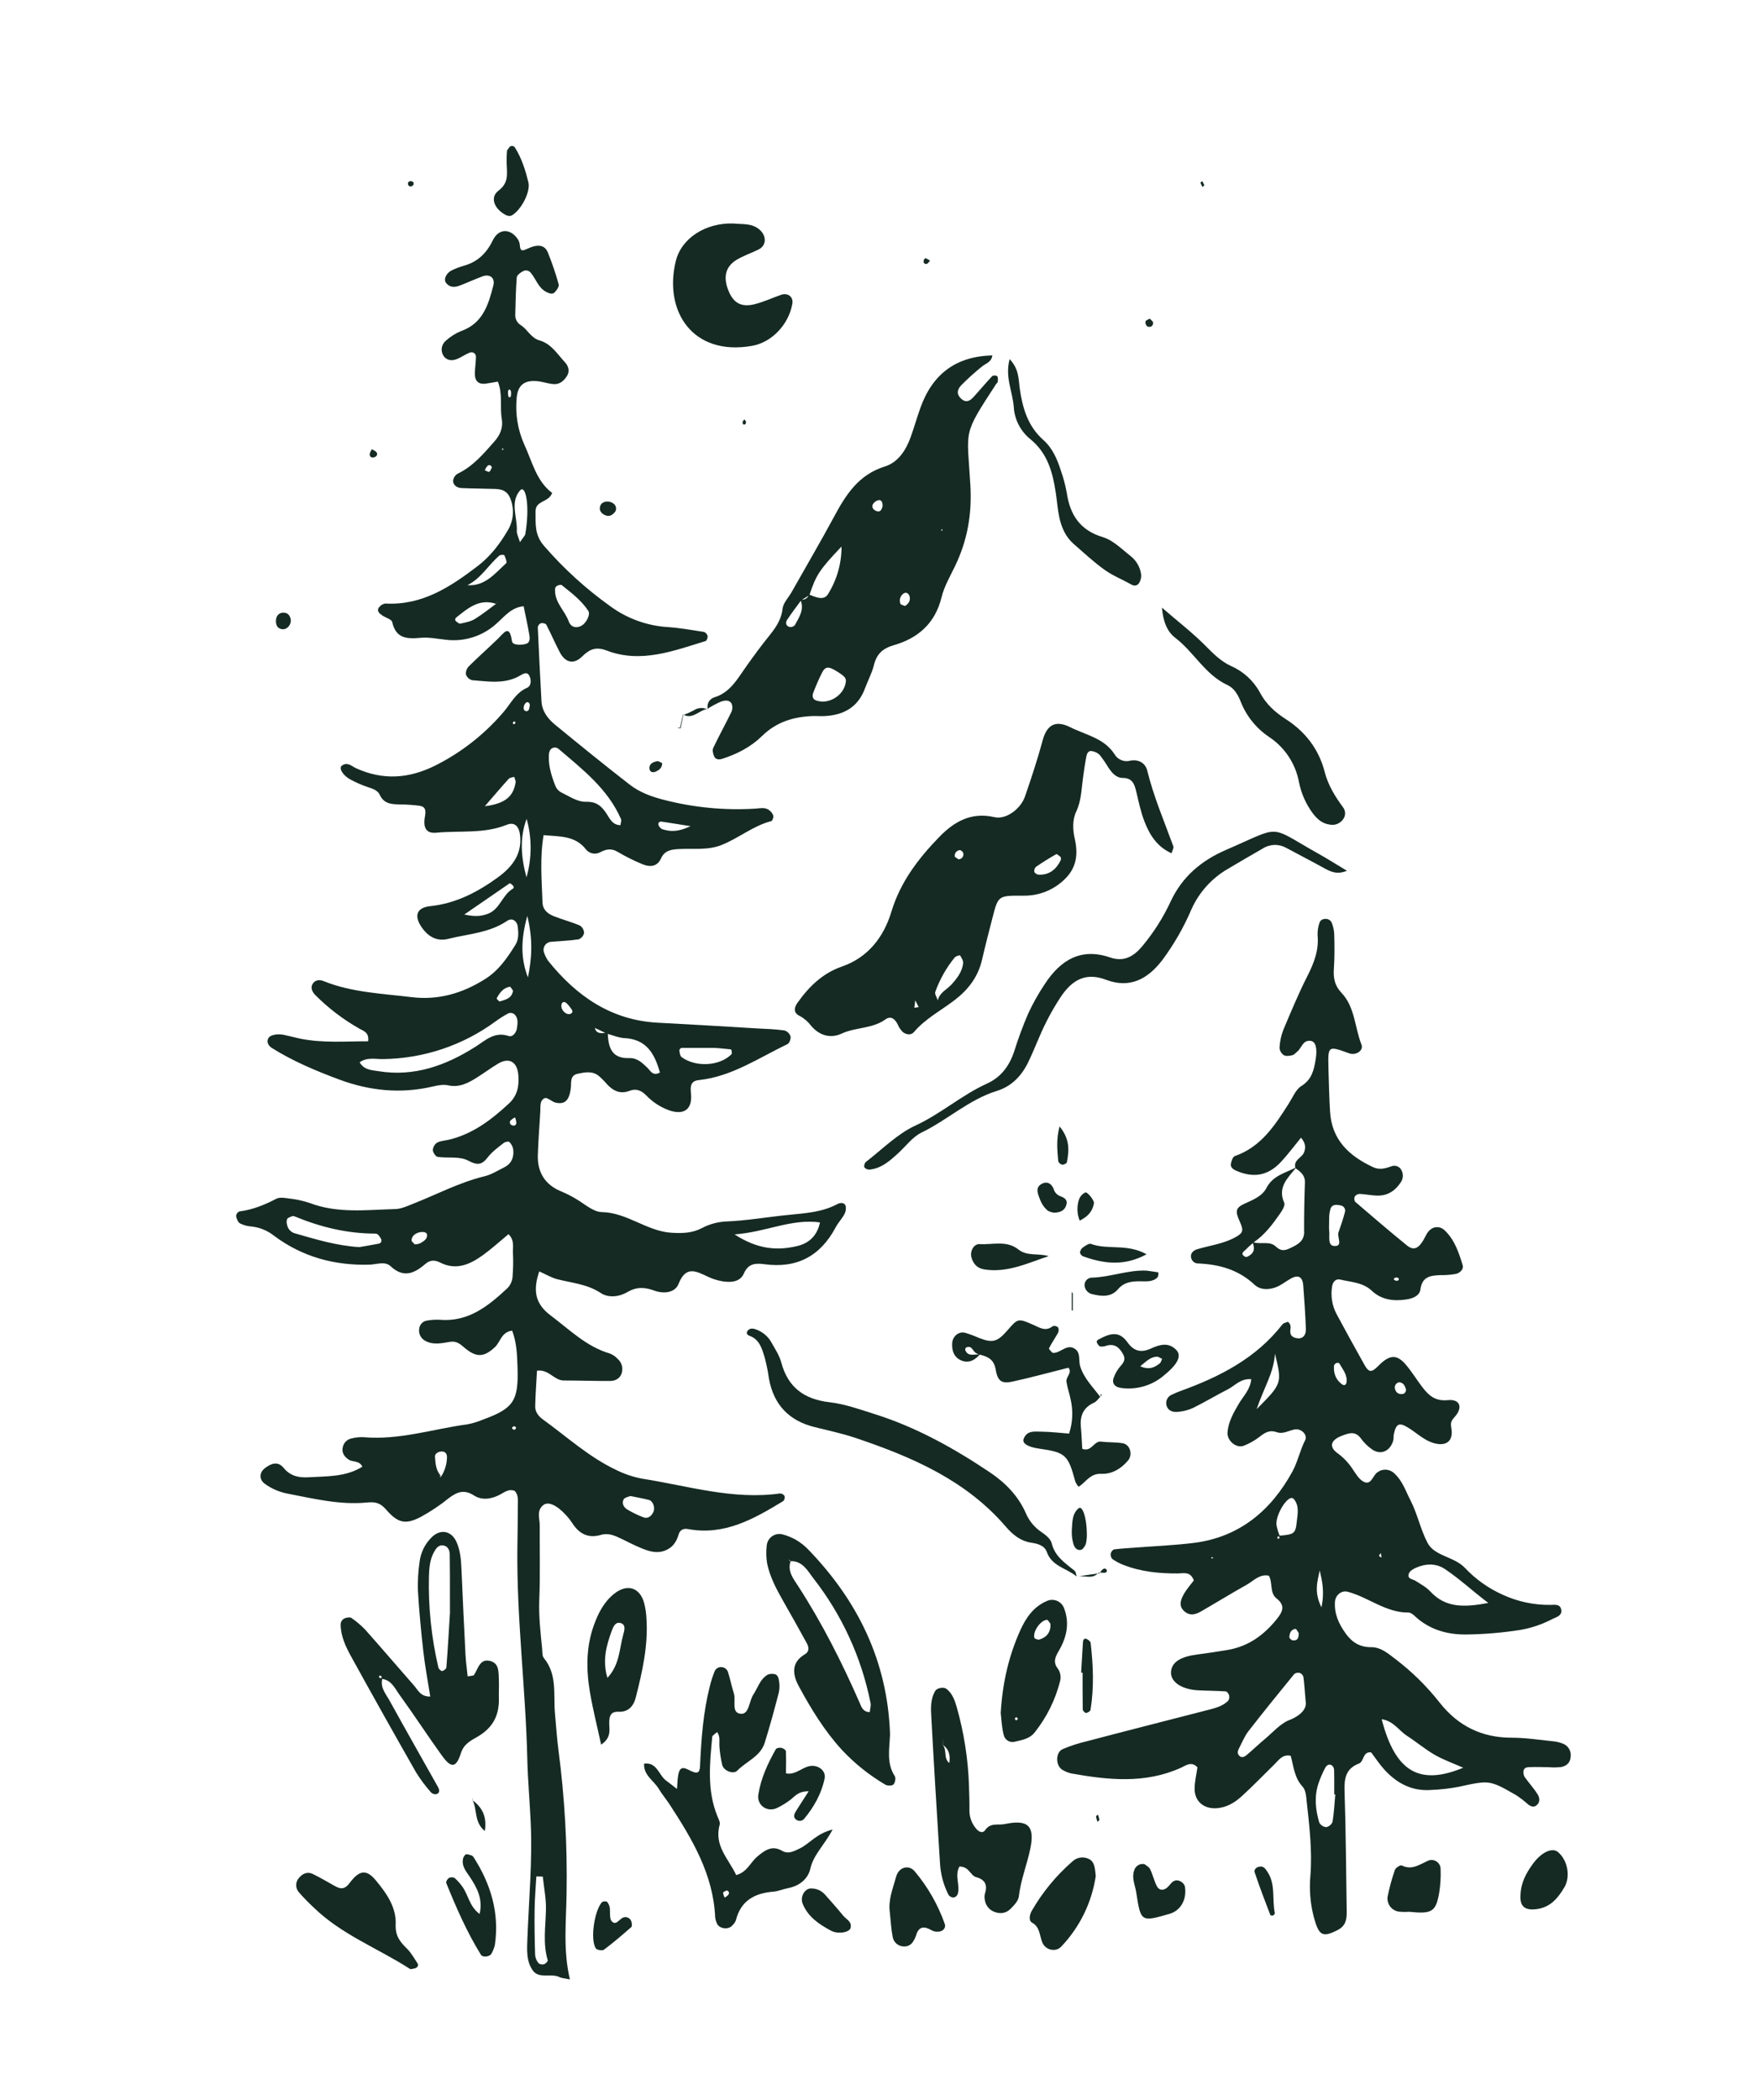 <svg xmlns="http://www.w3.org/2000/svg" width="862" height="1029" viewBox="0 0 862 1029" fill="none"><path d="M294.56 752C298.2 750.91 301.48 752.45 304.69 754C307.9 755.55 311.01 757.19 314.28 758.52C318.04 760.06 321.89 761.3 326.03 759.64C329.64 758.2 331.5 755.46 332.54 751.84C333.16 749.69 334.79 748.72 337.16 749.16C355.03 752.47 369.5 744.16 383.84 735.44C384.141 735.119 384.359 734.728 384.474 734.303C384.589 733.877 384.598 733.43 384.5 733C384.271 732.618 383.95 732.299 383.565 732.073C383.181 731.848 382.746 731.723 382.3 731.71C359.2 734.96 337.17 728 314.81 724.49C310.332 723.661 305.993 722.207 301.92 720.17C288.61 713.89 277.79 703.93 265.99 695.4C263.92 693.9 262.22 691.75 262.27 689.09C262.39 683.2 262.85 677.31 263.16 671.57C268.99 670.75 271.47 676.37 276.28 676.36C283.84 676.36 291.4 676.64 298.96 676.6C301.61 676.6 303.96 675.33 304.72 672.6C305.065 671.374 305.053 670.076 304.684 668.857C304.316 667.638 303.606 666.549 302.64 665.72C301.6 664.61 300.331 663.74 298.92 663.17C287.34 659.8 279.1 651.43 269.81 644.48C261.97 638.61 261.21 631.93 264.26 622.92C267.57 624.39 270.19 625.99 273.03 626.73C280.28 628.6 287.78 629.12 294.43 633.52C298.22 636.02 303.49 635.4 307.56 633C311.97 630.39 316.06 630.65 320.56 632.3C325.31 634.05 330.83 633.41 332.56 628.97C336.12 619.97 341.11 622.79 346.87 625.5C349.145 626.582 351.557 627.346 354.04 627.77C358.2 628.44 362.72 628.15 364.58 623.86C366.76 618.86 370.46 618.86 374.58 619.39C390.58 621.57 402.07 615.39 409.58 601.22C410.75 599.01 412.58 597.16 413.78 594.94C414.499 593.657 414.71 592.151 414.37 590.72C413.76 589.05 411.72 589.21 410.45 589.89C403.11 593.84 395.14 594.37 387.04 595.17C376.52 596.17 366.1 598.07 355.48 598.48C351.438 598.714 347.495 599.82 343.92 601.72C339.11 604.23 334.26 604.28 329.2 603.99C317.01 603.3 307.39 594.08 294.89 593.86C291.27 593.79 287.52 590.78 284.18 588.59C281.241 586.654 278.123 585.003 274.87 583.66C267.08 580.43 263.28 574.3 263.57 565.87C263.81 558.8 264.34 551.74 264.77 544.68C264.92 542.22 264.38 539.07 266.98 538.03C268.23 537.52 270.39 539.79 272.28 540.23C276.67 541.23 278.89 539.32 279.71 533.38C280.11 530.46 279.05 526.94 283.15 526.07C286.58 525.35 290.23 524.61 293.35 527.07C294.87 528.394 296.291 529.828 297.6 531.36C300.6 534.55 304.1 536.16 308.46 534.46C311.76 533.16 314.24 534.26 316.61 536.61C319.748 539.913 323.609 542.443 327.89 544C335.25 546.5 339.46 543.54 338.59 535.53C338.18 531.73 338.76 529.53 342.59 529.17C358.69 527.43 371.78 518.29 385.85 511.61C386.85 511.15 387.65 508.92 387.4 507.77C387.173 507.079 386.781 506.453 386.258 505.946C385.736 505.439 385.098 505.066 384.4 504.86C379.91 504.24 375.35 504.08 370.81 503.86C354.67 502.86 338.53 501.92 322.38 501.07C299.42 499.85 282.5 488 268.63 470.78C267.788 469.542 267.115 468.197 266.63 466.78C266.41 466.206 266.327 465.589 266.388 464.977C266.45 464.366 266.653 463.777 266.982 463.258C267.312 462.739 267.758 462.304 268.286 461.989C268.813 461.673 269.407 461.485 270.02 461.44C274.53 461.04 279.08 460.9 283.55 460.22C284.219 459.966 284.814 459.548 285.28 459.005C285.747 458.462 286.07 457.81 286.22 457.11C286.201 456.381 286.005 455.667 285.647 455.031C285.29 454.395 284.783 453.856 284.17 453.46C279.99 451.69 275.57 450.53 271.34 448.86C268.43 447.71 265.98 445.7 265.86 442.26C265.47 431.26 264.51 420.17 266.39 409.17C274.27 409.91 281.95 409.31 287.24 416.28C288.08 417.27 289.241 417.934 290.52 418.155C291.8 418.376 293.116 418.141 294.24 417.49C297.16 415.99 299.67 415.55 302.71 417.37C306.62 419.681 310.691 421.71 314.89 423.44C318.44 424.92 322.07 424.68 323.89 420.66C325.71 416.64 328.89 416.21 332.59 416C339.59 415.61 346.88 416.7 353.59 414C361.97 410.7 369.04 404.6 377.96 402.3C378.52 402.16 379.09 400.56 378.96 399.72C378.69 398.76 378.123 397.909 377.34 397.29C375.23 395.29 372.71 396.03 370.18 396.19C355.044 397.119 339.857 395.651 325.18 391.84C319.27 390.32 313.47 388.21 308.66 384.48C296.29 374.88 284.12 365.02 272.02 355.07C268.48 352.16 265.62 348.48 265.35 343.58C264.683 331.48 264.08 319.38 263.54 307.28C263.615 306.85 263.798 306.446 264.07 306.106C264.343 305.765 264.697 305.498 265.1 305.33C265.9 305.13 267.41 305.47 267.71 306.05C270.03 310.51 272 315.14 274.33 319.58C276.96 324.58 281.07 325.79 285.26 321.66C289.04 317.93 292.17 316.78 297.26 318.72C314.09 325.14 329.91 318.91 345.76 314.09C346.34 313.91 346.91 312.4 346.76 311.61C346.65 311.159 346.433 310.742 346.126 310.394C345.82 310.045 345.433 309.777 345 309.61C339 308.68 333 307.61 327 307.22C316.881 306.54 307.167 302.984 299 296.97C287.075 288.448 276.202 278.542 266.61 267.46C261.88 262.04 262.5 256.6 262.44 250.6C262.39 245.05 268.92 246.32 270.57 241.49C262.82 235.75 260.79 226.08 256.83 217.58C253.754 210.594 252.495 202.944 253.17 195.34C253.63 188.58 257.02 185.88 264.23 186.87C266.7 187.22 269.13 188.11 271.6 188.2C274.31 188.31 276.32 186.57 277.75 184.37C279.39 181.87 278.56 179.32 276.82 177.45C273.09 173.45 270.12 168.39 264.37 166.78C260.14 165.6 258.54 161.34 255.09 159.23C254.234 158.676 253.543 157.901 253.09 156.988C252.636 156.075 252.436 155.057 252.51 154.04C252.67 148.04 252.76 141.94 253.24 135.91C253.33 134.82 254.98 133.59 256.24 132.91C256.899 132.527 257.679 132.408 258.422 132.579C259.165 132.75 259.815 133.197 260.24 133.83C262.78 136.91 263.88 141.17 267.82 143.09C269.19 143.76 270.82 144.42 271.96 143.09C272.89 142.09 274.08 140.34 273.78 139.32C272.31 133.979 270.523 128.73 268.43 123.6C266.937 120.02 263.603 119.444 258.43 121.87C256.06 122.97 254.97 123.27 254.75 120.24C254.697 119.23 254.398 118.249 253.88 117.38C250.22 111.77 244.38 111.77 241.47 117.79C238.39 124.15 233.96 128.39 227.15 130.24C225.209 130.8 223.319 131.523 221.5 132.4C218.77 133.66 217.29 136.75 218.5 138.48C220.27 140.93 222.77 140.87 225.24 139.94C229.01 138.52 232.67 136.79 236.45 135.4C240 134.08 242.72 136.15 241.77 139.83C239.38 149.14 236.7 158.35 226.13 162.14C223.333 163.25 220.764 164.863 218.55 166.9C217.548 167.698 216.848 168.814 216.568 170.064C216.288 171.313 216.444 172.621 217.01 173.77C218.35 176.39 220.93 176.97 223.49 176.07C225.84 175.26 227.9 173.63 230.23 172.76C230.576 172.612 230.955 172.556 231.329 172.599C231.703 172.643 232.06 172.783 232.363 173.006C232.666 173.23 232.906 173.528 233.058 173.873C233.21 174.217 233.269 174.596 233.23 174.97C233.23 177.97 232.56 181.03 232.76 184.02C232.96 187.01 234.92 188.4 237.97 187.97C239.97 187.69 241.88 187.32 243.97 186.97C246.45 193.1 244.89 199.29 245.89 205.2C246.63 209.52 245.16 213.03 242.3 216.27C236.95 222.35 231.76 228.53 224.2 232.13C223.584 232.509 223.067 233.028 222.69 233.645C222.312 234.262 222.086 234.959 222.03 235.68C222.16 237.89 224.11 239.04 226.23 239.13C231.78 239.37 237.34 239.37 242.89 239.56C247.14 239.7 249.32 241.49 250.51 245.42C251.292 247.833 251.538 250.387 251.233 252.905C250.927 255.423 250.076 257.844 248.74 260C244.87 266.62 240.23 272.64 234.16 277.28C220.79 287.5 206.92 296.68 188.91 295.7C188.21 295.796 187.541 296.046 186.951 296.434C186.361 296.821 185.865 297.336 185.5 297.94C184.59 299.52 186.1 300.67 187.32 301.52C188.97 302.67 191.92 303.42 192.22 304.8C194.02 312.94 199.51 313.09 206.12 312.5C210.12 312.14 214.12 312.96 218.18 313.4C222.703 314.006 227.304 313.609 231.658 312.239C236.011 310.868 240.009 308.558 243.37 305.47C247.25 302.02 250.56 297.61 256.6 297.01C257.5 301.42 258.5 305.84 259.26 310.3C259.58 312.17 260.1 314.74 257.78 315.45C255.46 316.16 251.19 316.22 250.89 314.18C249.67 305.65 247.06 309.98 244.05 312.91C239.36 317.48 234.42 321.81 229.77 326.43C229.256 326.954 228.86 327.582 228.61 328.273C228.36 328.963 228.261 329.699 228.32 330.43C228.559 331.115 228.962 331.73 229.494 332.224C230.025 332.717 230.669 333.073 231.37 333.26C239.37 333.86 247.51 335.37 255.01 330.91C256.82 329.84 258.63 328.91 259.67 331.68C260.43 333.68 260.18 336.19 258.25 337.01C252.71 339.4 250.35 344.68 246.78 348.82C237.584 359.612 226.336 368.47 213.69 374.88C200.55 381.53 187.77 382.44 174.41 376.36C172.27 375.36 170.27 373.12 167.54 375.12C165.92 376.3 167.9 379.83 171.67 381.89C174.32 383.333 177.086 384.55 179.94 385.53C182.36 386.37 185 387.01 186.12 389.45C188.26 394.07 192.22 394.04 196.32 394.13C199.353 394.167 202.381 394.374 205.39 394.75C208.69 395.2 208.74 397.12 208.22 400.17C207.22 405.88 209.1 408.44 213.82 407.98C225.31 406.87 237.1 408.63 248.29 404.12C252.29 402.5 254.48 404.93 254.91 409.66C255.76 418.93 250.6 425.06 243.91 429.92C234.03 437.09 223.38 442.65 210.84 443.97C204.04 444.69 202.77 448.81 206.75 454.46C210.01 459.08 214.22 461.36 219.75 459.97C229.48 457.54 239.81 457.1 248.53 451.17C250.99 449.5 253.4 451.17 253.75 454.17C254.1 457.17 254.23 460.29 252.54 462.98C248.54 469.39 244.4 475.5 237.62 479.75C226.46 486.75 214.75 490.14 201.62 488.54C187.1 486.78 172.38 486.25 158.56 480.68C156.56 479.87 154.45 480.09 153.22 482.01C151.99 483.93 153.11 486.08 154.45 487.46C160.879 493.915 168.155 499.466 176.08 503.96C178.03 505.1 180.97 505.7 180.41 510.17C169.49 510.17 158.53 511.1 147.58 508.97C145.11 508.48 142.67 507.77 140.2 507.27C138.737 506.877 137.223 506.711 135.71 506.78C134.31 506.94 132.44 507.36 131.71 508.35C130.34 510.28 131.46 512.35 133.24 513.46C143.55 519.93 154.74 524.62 166.09 528.86C181.09 534.46 196.45 536.03 212.21 532.3C214.6 531.74 217.28 531.24 219.6 531.75C225.15 532.96 229.47 530.61 233.78 527.89C237.19 525.73 240.46 523.34 243.91 521.23C249.45 517.85 253.49 520.14 254.02 526.78C254.45 532.05 253.56 536.78 249.46 540.6C240.86 548.6 231.69 555.6 219.97 558.4C217.97 558.86 215.87 558.93 214.18 559.85C213.578 560.259 213.079 560.801 212.72 561.434C212.361 562.067 212.152 562.774 212.11 563.5C212.16 564.68 213.5 566.67 214.5 566.81C219.45 567.55 225.2 566.42 229.29 568.57C233.91 571.01 236.06 570.9 239.09 566.95C241.19 564.21 244.17 562.12 246.89 559.95C247.55 559.42 249.23 559.12 249.62 559.51C250.6 560.49 251.256 561.746 251.5 563.11C251.95 566.91 250.74 570.11 247.09 571.93C243.93 573.5 240.83 575.49 237.47 576.3C225.12 579.3 213.99 585.23 202.31 589.83C199.53 590.93 196.61 592.3 193.72 592.38C179.64 592.74 165.43 594.64 151.72 589.38C148.359 588.275 144.889 587.53 141.37 587.16C139.37 586.87 136.98 586.5 135.37 587.34C129.63 590.34 123.77 592.74 117.29 593.53C116.853 593.732 116.476 594.043 116.196 594.434C115.915 594.825 115.741 595.282 115.69 595.76C115.94 597.08 116.57 598.76 117.59 599.39C119.379 600.279 121.327 600.802 123.32 600.93C127.342 601.372 131.157 602.946 134.32 605.47C148.17 615.82 163.94 620.11 181.1 619.61C184.59 619.51 188.64 617.79 191.39 620.36C197.88 626.42 203.15 623.83 208.65 619.11C210.71 617.34 213.09 617.24 215.65 618.56C223.56 622.61 230.42 619.47 236.77 614.86C241.12 611.7 245.11 608.05 249.19 604.67C252.19 607.67 251.26 610.82 251.36 613.67C251.569 617.71 251.502 621.759 251.16 625.79C250.964 627.776 250.108 629.638 248.73 631.08C239.37 639.8 229.59 647.8 215.53 646.62C213.523 646.513 211.511 646.631 209.53 646.97C208.518 647.053 207.564 647.477 206.825 648.173C206.085 648.869 205.604 649.795 205.46 650.8C205.215 652.051 205.397 653.349 205.975 654.485C206.553 655.621 207.495 656.531 208.65 657.07C212.52 659.07 216.57 658.07 220.54 657.42C223.27 656.99 225.02 658.06 227.12 659.89C233.35 665.33 237.12 665.07 242.56 660C245.25 657.49 245.66 652.62 250.99 651.94C253.24 657.94 253.42 663.94 253.61 669.94C254.16 686.41 251.72 690.07 236.41 695.62C234.081 696.608 231.654 697.345 229.17 697.82C212.17 700.13 195.65 705.67 178.17 704.14C176.149 704.049 174.126 704.265 172.17 704.78C171.176 704.994 170.262 705.482 169.532 706.189C168.802 706.896 168.285 707.794 168.04 708.78C167.24 711.59 168.65 713.65 170.9 715.15C172.9 716.49 176.07 715.43 177.57 718.6C169.43 723.71 160.2 723.23 151.24 723.78C146.62 724.06 142.33 723.28 139.02 719.22C136.17 715.7 132.79 716.99 129.71 719.41C126.95 721.58 126.99 725.01 129.83 727.02C133.108 729.385 136.862 731.009 140.83 731.78C153.72 734.25 166.55 737.44 179.83 736.15C183.56 735.78 186.18 736.15 189 739.38C195 746.32 198.64 747.05 206 743.32C210.928 740.651 215.598 737.531 219.95 734C223.95 731 227.38 729.57 232.25 732.68C236.25 735.26 240.99 734.48 245.25 732.15C247.42 730.96 249.51 729.31 252.25 730.46C254.13 732.53 253.78 735.1 253.77 737.55C253.77 744.62 253.61 751.7 253.53 758.78C253.17 793.19 257.6 827.37 258.4 861.73C258.65 872.32 259.64 882.9 260.1 893.5C260.91 912.22 259.17 930.87 258.46 949.55C258.25 955.07 257.79 961.09 261.26 965.64C264.26 969.56 269.97 966.69 274.11 968.64C275.37 969.25 276.9 969.29 279.28 969.8C275.87 955.38 277.47 941.36 277.66 927.38C278.049 904.128 276.732 880.879 273.72 857.82C272.92 851.82 272.54 845.75 271.98 839.71C271.11 830.39 273.26 820.5 266.48 812.3C265.65 811.3 265.82 809.38 265.68 807.88C264.89 799.88 263.96 791.88 264.28 783.7C264.76 771.59 264.44 759.45 264.49 747.33C264.49 743.94 262.84 740.22 266.18 737.45C268.6 735.45 272.88 737.37 277.6 742.57C278.625 743.69 279.558 744.891 280.39 746.16C283.79 751.48 288.21 753.87 294.56 752ZM305.62 734.63C306.12 733.63 307.94 733.41 308.88 732.96C312.24 733.66 315.15 734.14 318 734.89C320.13 735.46 321.23 738.89 320.07 741.05C319.07 742.93 317.42 744.19 315.34 743.42C312.599 742.371 309.953 741.09 307.43 739.59C305.59 738.5 304.62 736.53 305.62 734.6V734.63ZM401.83 598.94C400.41 605.69 396.19 609.17 390.77 610.47C380.91 612.85 371.28 612.14 359.99 604.79C375.67 603.6 387.71 597 401.83 598.91V598.94ZM334.63 513.4C338.58 513.4 342.52 513.4 349.99 513.4C350.4 513.4 354.33 513.7 358.23 514.14C358.43 514.14 358.86 516.14 358.49 516.49C352.77 522.35 340.95 523.04 334.01 517.92C333.36 517.44 333.18 516.22 333.01 515.31C332.72 514.13 333.36 513.38 334.63 513.37V513.4ZM291.5 503.64C293.23 504.4 294.93 505.24 296.62 506.09C294.38 506.29 292.21 506.44 291.5 503.64ZM323.43 525.45C319.91 527.45 318.75 524.58 317.25 523.14C314.7 520.69 312.25 518.26 308.36 518.41C299.78 518.73 298.18 513.19 297.83 506.55C300.56 507.31 303.22 508.48 305.93 508.61C316.79 509.12 320.81 516.23 323.38 525.45H323.43ZM277.43 491.32C278.473 492.287 279.384 493.386 280.14 494.59C280.88 495.65 280.5 496.46 279.25 496.83C277.06 497.25 274.56 494.45 275.17 492.15C275.4 491 276.43 490.54 277.35 491.32H277.43ZM324.32 402.57C328.13 403.13 331.93 403.76 338.41 404.78C332.07 407.78 328.26 407.46 324.51 406.24C324.091 406.047 323.716 405.77 323.408 405.426C323.1 405.082 322.866 404.678 322.72 404.24C322.33 403.14 323.12 402.41 324.24 402.57H324.32ZM269.18 368.67C269.233 368.181 269.418 367.715 269.714 367.321C270.01 366.928 270.406 366.621 270.862 366.434C271.317 366.247 271.814 366.186 272.302 366.257C272.789 366.329 273.248 366.53 273.63 366.84C285.43 376.92 297.86 386.47 304.32 401.3C304.64 402.03 304.17 403.11 304.05 404.3C299.83 404.22 298.62 400.57 296.78 397.96C294.31 394.47 291.87 392.69 286.97 392.82C282.97 392.93 278.78 390.02 274.83 388.14C273.564 387.402 272.595 386.246 272.09 384.87C270.07 379.64 268.43 374.36 269.1 368.67H269.18ZM275.1 286.53C279.48 290.1 284.69 293.83 288.29 299.27C289.48 301.06 287.29 305.48 284.67 306.72C281.93 308.03 279.59 307.01 278.67 304.37C276.81 299.27 272.12 295.45 272.02 289.61C271.87 288.2 272.04 286.67 275.02 286.53H275.1ZM239.82 231.15C239.29 231.39 238.33 230.67 237.56 230.38C237.883 229.604 238.328 228.885 238.88 228.25C239.8 227.51 240.64 227.9 241.06 229.01C240.59 229.76 240.35 230.88 239.74 231.15H239.82ZM245.9 220.32L246.41 219.54L246.72 220.43L245.9 220.32ZM250.33 194.42C250.33 194.53 249.63 194.57 249.26 194.64C249.026 193.78 248.912 192.892 248.92 192C249.14 190.56 249.92 190.43 250.38 191.73C250.532 192.626 250.487 193.544 250.25 194.42H250.33ZM225.59 305.54C224.9 305.68 223.91 304.75 223.21 304.13C223.112 303.902 223.075 303.653 223.101 303.406C223.127 303.159 223.216 302.923 223.36 302.72C229.14 298.14 234.77 293.06 243.07 295.85C239.66 298.37 236.3 301.07 232.65 303.3C230.59 304.56 228 305 225.59 305.54ZM243.35 295.64C243.339 295.581 243.339 295.52 243.35 295.46C243.427 295.465 243.503 295.465 243.58 295.46L243.35 295.64ZM243.41 294.98C243.69 294.64 244.14 294.98 243.41 294.98V294.98ZM248.07 275.93C242.55 280.93 237.72 287.33 229.07 286.7C235.68 283.41 239.33 276.89 244.67 272.21C245.042 272 245.455 271.871 245.881 271.833C246.307 271.795 246.736 271.849 247.14 271.99C247.68 273.25 248.58 275.48 248.07 275.93ZM257.43 261.64C257.29 262.47 256.43 263.19 254.81 265.64C254.02 262.97 253.19 261.56 253.26 260.19C253.63 253.53 249.8 246.19 254.78 240.35C257.65 237 259.77 247.84 257.43 261.64ZM252.43 353.56C252.51 353.56 252.59 354.47 252.43 354.56C252.119 354.716 251.778 354.801 251.43 354.81C251.21 353.89 251.5 353.36 252.4 353.56H252.43ZM247.43 357.95C247.385 358.005 247.348 358.065 247.32 358.13L247.25 358.07L247.43 357.95ZM237.64 394.95C242.85 388.95 246.01 385.18 249.32 381.56C249.88 380.94 251.08 380.91 251.98 380.61C252.23 381.52 252.81 382.49 252.67 383.34C251.61 390 247.85 393.71 237.64 395V394.95ZM251.4 435.37C246.14 438.37 245.06 445.49 239.07 447.72C236.23 448.72 233.41 449.35 227.53 448.07L249.8 432.74C251.6 433.57 252.22 434.9 251.4 435.37ZM249.81 483.45C250.22 483.38 250.87 484.69 251.41 485.36C250.89 489.1 247.79 489.8 244.94 490.65C244.59 490.76 243.3 489.34 243.41 489.13C244.81 486.45 246.6 484 249.81 483.45ZM253.3 503.91C252.97 506.1 251.1 508.21 249.3 507.6C242.3 505.23 237.92 509.74 232.86 512.94C218.39 522.08 202.95 527.67 185.46 524.82C182.09 524.27 178.36 524.26 176.25 520.46C179.84 517.87 183.92 518.95 187.68 518.89C207.544 518.656 226.836 512.2 242.84 500.43C244.869 498.947 247.001 497.61 249.22 496.43C249.676 496.273 250.163 496.229 250.64 496.3C251.117 496.371 251.57 496.557 251.96 496.84C254.14 498.76 253.67 501.44 253.3 503.91ZM185.5 609.34C182.11 610.01 178.69 610.56 176.06 611.02C164.65 610.29 154.64 607.15 144.58 604.29C143.605 604.036 142.721 603.51 142.033 602.773C141.344 602.037 140.879 601.121 140.69 600.13C140.394 599.207 140.394 598.214 140.69 597.29C141.06 596.6 142.19 596.29 143.05 595.91C143.53 595.774 144.043 595.81 144.5 596.01C157.08 601.21 170.08 604.37 183.77 604.4C184.269 604.369 184.762 604.518 185.16 604.82C185.822 605.473 186.364 606.238 186.76 607.08C186.878 607.308 186.938 607.561 186.934 607.818C186.93 608.074 186.863 608.325 186.738 608.549C186.613 608.773 186.435 608.963 186.219 609.101C186.003 609.239 185.756 609.321 185.5 609.34ZM206 609.12C205.123 609.464 204.192 609.65 203.25 609.67C202.69 609 201.7 608.34 201.67 607.67C201.714 606.696 202.142 605.78 202.86 605.12C205.1 603.12 209.11 603.12 209.28 604.91C209.5 607.16 207.55 608.13 205.99 609.12H206ZM250.94 551.31C250.7 551.247 250.48 551.124 250.301 550.952C250.122 550.78 249.989 550.565 249.916 550.328C249.843 550.091 249.832 549.839 249.883 549.596C249.935 549.353 250.047 549.128 250.21 548.94C250.859 548.337 251.598 547.838 252.4 547.46C252.739 548.305 252.954 549.194 253.04 550.1C252.97 551.31 252.06 551.79 250.93 551.31H250.94ZM215.32 723.05L216.22 723.35L215.99 723.77L215.32 723.05ZM216.24 723.31C213.64 720.65 213.38 717.1 213.16 713.69C213.06 712.19 214.72 711.24 216.31 711.16C218.08 711.07 219.02 712.09 219.04 713.85C219.012 717.204 218.042 720.482 216.24 723.31ZM252.35 700.41C252.18 700.57 251.55 700.41 251.26 700.21C250.97 700.01 251.06 699.62 250.97 699.31C251.3 699.14 251.67 698.76 251.97 698.82C252.99 699 253.16 699.68 252.35 700.41ZM257.58 344.41C258.58 343.57 259.48 344.16 259.67 345.51C259.41 346.42 259.42 347.69 258.82 348.15C258.617 348.312 258.372 348.412 258.113 348.438C257.855 348.464 257.595 348.415 257.364 348.297C257.133 348.178 256.94 347.996 256.81 347.771C256.68 347.547 256.618 347.29 256.63 347.03C256.603 346.557 256.674 346.082 256.837 345.637C257.001 345.192 257.253 344.784 257.58 344.44V344.41ZM258.07 401.19C260.712 410.557 260.688 420.476 258 429.83C255.42 420.31 254.5 410.75 258.07 401.22V401.19ZM258.71 478.88C255.26 469.88 255.07 460.8 258.4 448.77C261.35 460.76 260.55 469.83 258.71 478.91V478.88ZM265.99 919.43C266.55 924.75 267.64 930.07 267.55 935.37C267.41 943.76 265.93 952.14 268.42 960.44C268.56 960.89 267.42 962.09 266.71 962.33C266.259 962.477 265.779 962.518 265.31 962.451C264.84 962.383 264.392 962.208 264 961.94C263.019 960.818 262.404 959.422 262.24 957.94C262 950.49 261.88 943.02 261.98 935.56C262.05 930.16 262.53 924.76 262.83 919.35L265.99 919.43Z" fill="#152A23"></path><path d="M766.32 854.46C764.479 853.684 762.523 853.214 760.53 853.07C754 852.39 747.45 851.39 740.91 851.39C726.19 851.39 714.6 845.71 705.5 834.18C699.24 826.217 691.996 819.08 683.94 812.94C680.31 810.19 676.74 807 671.94 807.03C666.3 807.03 662.54 804.65 659.34 800.17C655.99 795.45 653.8 790.6 654.2 784.73C654.41 781.61 657.34 779.06 660.46 779.88C670.61 782.56 679.07 790.16 690.27 790.06C691.9 790.06 693.61 792.17 695.18 793.42C702.26 799.03 710.38 801 719.28 800.8C727.874 800.654 736.448 799.915 744.94 798.59C750.421 797.649 755.722 795.857 760.65 793.28C762.65 792.28 765.96 791.58 764.96 788.17C764.25 785.78 761.67 786.28 759.85 786.31C751.742 786.418 743.712 784.71 736.35 781.31C729.4 778.196 723.133 773.741 717.91 768.2C712.57 762.55 703.05 762.55 699.56 755.9C696.07 749.25 694.61 741.64 691.12 734.9C688.8 730.44 687.26 725.48 683.39 721.99C682.33 720.889 680.906 720.21 679.383 720.079C677.86 719.949 676.342 720.375 675.11 721.28C672.71 722.77 672.11 727.72 668.47 726.07C665.99 724.96 664.29 721.85 662.59 719.38C660.63 716.484 658.18 713.953 655.35 711.9C651.07 708.77 652.22 705.46 657.62 703.43C661.05 702.14 664.22 700.95 666.98 704.85C668.459 706.882 670.267 708.653 672.33 710.09C676.55 713.09 681.23 711.09 682.76 705.79C683.04 704.79 682.82 703.79 683.03 702.79C684.13 697.56 685.59 696.79 689.8 699.32C694.55 702.11 698.41 706.42 704.21 707.4C709 708.2 711.85 705.86 711.38 700.8C711.17 698.46 710.27 697 712.63 694.47C717.18 689.63 715.48 685.37 709.54 685.99C703.32 686.63 700.08 683.67 696.95 679.54C694.2 675.92 691.83 671.99 688.87 668.54C684.4 663.35 680.87 663.69 675.35 669.3C672.21 672.51 670.79 672.5 668.73 668.83C664.03 660.47 659.41 652.06 654.87 643.6C652.771 639.518 652.041 634.868 652.79 630.34C653.1 628.02 654.61 626.39 656.79 626.92C662.1 628.21 667.79 628.22 672.25 632.4C677 636.86 682.97 637.63 689.25 636.65C692.48 636.16 695.67 634.88 696.1 631.65C696.94 625.32 701.19 624.93 705.96 624.74C708.484 624.793 711.006 624.592 713.49 624.14C715.42 623.66 717.41 621.94 716.75 619.76C714.84 613.51 712.75 607.22 707.75 602.61C706.8 601.723 705.549 601.23 704.25 601.23C702.951 601.23 701.7 601.723 700.75 602.61C699.3 603.8 698.54 605.86 697.53 607.61C695.08 611.75 692.7 612.8 689.53 610.24C680.91 603.24 672.53 596.04 664.09 588.8C663.846 588.411 663.703 587.969 663.674 587.511C663.644 587.054 663.729 586.596 663.92 586.18C664.204 585.809 664.566 585.507 664.981 585.294C665.396 585.081 665.854 584.964 666.32 584.95C669.32 585.1 672.32 585.78 675.32 585.78C680.26 585.78 683.91 583.21 686.53 579.15C687.093 578.299 687.415 577.311 687.462 576.292C687.51 575.273 687.281 574.259 686.8 573.36C686.36 572.439 685.576 571.727 684.616 571.379C683.656 571.031 682.598 571.075 681.67 571.5C678.77 572.5 675.97 573.28 672.92 571.86C661.21 566.41 652.63 558.53 651.8 544.7C651.37 537.64 651.2 530.56 651.01 523.49C650.72 512.3 650.76 512.29 661.18 516.08C664.47 517.28 668.36 514.69 667.18 511.77C663.89 503.38 663.99 493.46 657.54 486.6C653.91 482.75 653.35 479.06 653.68 474.33C654.07 468.8 653.98 463.22 653.84 457.67C653.748 455.649 653.294 453.66 652.5 451.8C652.252 451.374 651.911 451.011 651.502 450.737C651.093 450.464 650.628 450.287 650.14 450.22C648.67 450.1 647.03 450.54 646.58 452.22C645.945 454.117 645.64 456.109 645.68 458.11C646.41 465.51 643.91 471.87 640.63 478.33C636.28 486.88 632.63 495.76 628.88 504.62C627.806 507.421 627.182 510.374 627.03 513.37C627.084 514.093 627.303 514.795 627.671 515.421C628.038 516.047 628.544 516.58 629.15 516.98C630.21 517.6 631.98 517.32 633.35 516.98C634.23 516.79 634.95 515.83 635.73 515.21C637.93 513.46 638.36 509.46 642.31 509.98C644.79 510.3 645.66 513.64 644.7 519.35C643.85 524.35 642.82 528.94 637.77 532.06C635.02 533.76 633.53 537.57 631.65 540.54C624.85 551.25 618.05 561.91 605.13 566.42C604.13 566.76 603.48 568.78 603.2 570.13C602.84 571.87 604.32 572.93 605.67 573.53C614.25 577.32 621.38 576.05 627.67 569.35C631.08 565.71 634.05 561.68 637.56 557.4C639.81 560.07 640.01 562.3 638.97 564.78C637.93 567.26 633.76 568.33 634.79 572.15C629.66 574.76 623.73 576.02 620.61 582.07C618.48 586.18 613.9 587.88 609.71 589.83C605.52 591.78 605.27 593.46 607.48 598.34C609.6 603.01 609.19 604.08 605.4 606.18C599.54 609.43 592.97 610.18 586.7 612.05C584.97 612.56 582.98 614.05 583.81 616.59C584.034 617.307 584.485 617.932 585.094 618.372C585.703 618.812 586.439 619.042 587.19 619.03C597.53 619.47 606.95 622.1 614.75 629.42C617.55 632.03 621.44 631.98 624.83 630.83C627.62 629.89 630.02 627.83 632.66 626.39C636.22 624.39 638.35 625.57 638.66 629.85C639.22 636.9 639.66 643.97 639.95 651.03C640.09 654.29 638.27 656.11 635.58 655.66C633.38 655.3 631.97 654.19 632.35 651.61C632.57 650.13 632.57 648.61 631.1 647.61C630.23 648 629.03 648.16 628.5 648.83C615.57 665.49 597.71 674.56 578.5 681.52C577.076 682.035 575.681 682.626 574.32 683.29C573.376 683.657 572.585 684.336 572.081 685.215C571.577 686.094 571.39 687.119 571.55 688.12C572.1 691.12 574.6 692.03 577.28 691.72C579.783 691.519 582.234 690.897 584.53 689.88C590.41 686.97 596.05 683.58 601.89 680.59C605.28 678.85 607.89 675.32 613.18 675.73C612.7 680.84 609.28 684.01 607.1 687.73C604.53 692.11 602 696.48 601.55 701.68C601.19 705.79 605.73 709.75 609.55 708.32C612.348 707.225 614.972 705.729 617.34 703.88C619.88 701.88 622.25 700.47 625.57 701.66C628.7 702.78 631.43 700.95 634.35 700.36C637.66 699.69 640.94 703.01 639.58 705.65C637.05 710.57 635.94 716.22 633.42 720.84C622.99 739.94 607.56 753.07 585.16 755.92C575.65 757.12 566.04 757.49 556.47 758.23C552.97 758.51 549.47 758.66 545.98 759.12C545.31 759.2 544.45 760.4 544.3 761.21C544.227 761.677 544.261 762.155 544.399 762.607C544.538 763.059 544.778 763.474 545.1 763.82C546.75 764.977 548.533 765.934 550.41 766.67C559.01 770.07 568 770.95 577.19 770.9C579.88 770.9 583.39 769.69 585.03 774.34C583.76 776.01 582.14 777.87 580.8 779.93C577.95 784.34 577.88 787.19 580.35 789.41C583.13 791.89 586 791.02 588.72 789.41C596.16 785.13 603.48 780.62 610.98 776.41C614.36 774.52 617.21 771.06 621.8 771.99C623.8 775.52 622.08 780.42 625.62 783.19C630.17 786.75 628.41 789.89 625.62 793.35C619.39 801.1 611.78 806.61 601.79 808.35C596.79 809.19 591.79 809.95 586.79 810.6C578.61 811.66 574.43 814.24 573.89 818.77C573.29 823.77 578.67 827.69 587.07 828.15C591.59 828.4 596.13 828.38 600.64 828.69C601.28 828.69 602.17 829.89 602.36 830.69C602.465 831.153 602.469 831.633 602.37 832.097C602.272 832.562 602.074 832.999 601.79 833.38C598.79 836.25 594.73 837.07 590.84 838.07C571.28 843.13 551.71 848.07 532.17 853.23C528.251 854.153 524.42 855.414 520.72 857C517.08 858.67 517.28 865.31 520.79 867.22C522.098 867.991 523.519 868.555 525 868.89C543.07 872.12 561.08 874.03 578.6 866.16C581.16 865.01 583.87 862.72 586.81 865.91C586.32 869.31 585.46 872.79 585.42 876.27C585.34 882.59 589.99 886.4 596.3 885.92C601.12 885.56 605.03 883.22 608.4 880.16C614 875.08 619.24 869.59 624.66 864.3C626.77 862.24 628.47 859.41 632.5 860.23C633.95 865.3 634.23 870.96 638.33 875.35C639.84 876.96 640.1 880.01 640.33 882.46C641.65 894.51 643.1 906.57 642.18 918.74C641.515 925.79 642.118 932.902 643.96 939.74C646.39 948.33 648.07 949.49 655.78 945.47C659.53 943.47 660.03 940.21 659.96 936.47C659.63 916.76 659.56 897.04 658.89 877.34C658.68 871.13 659.64 866.46 665.94 864.04C668.53 863.04 667.72 858.04 671.94 858.58C674.09 861.41 676.03 864.39 678.39 866.99C684.45 873.65 691.83 877.64 701.13 876.99C705.66 876.81 710.172 876.305 714.63 875.48C729.87 872.16 729.87 872 742.9 879.48C744.996 880.846 746.982 882.374 748.84 884.05C750.1 885.05 751.58 885.56 752.84 884.62C754.84 883.17 754.57 880.83 753.53 879.16C751.67 876.16 749.24 873.56 747.2 870.69C746.702 869.849 746.485 868.872 746.58 867.9C746.71 865.82 748.58 865.83 749.93 865.78C752.93 865.67 755.99 865.78 759.02 865.84C761.018 865.999 763.027 865.969 765.02 865.75C767.66 865.26 769.54 863.67 769.7 860.68C769.869 859.418 769.633 858.136 769.025 857.018C768.417 855.9 767.47 855.004 766.32 854.46ZM690.44 770.89C690.89 769.72 692.44 768.74 693.76 768.17C698.58 766.03 703.62 765.78 708.08 768.75C714.98 773.34 721.02 779 729.34 785.36C717.11 787.65 708.26 787.69 700.9 779.7C698.9 777.56 696.18 776.14 693.69 774.53C692.2 773.58 689.37 773.67 690.44 770.89ZM676.64 760.89L677.07 763.04C674.99 762.52 676.12 761.69 676.64 760.92V760.89ZM685.5 677.25C687.77 677.25 688.5 679.08 689.04 680.77C689.052 681.181 688.957 681.587 688.764 681.95C688.571 682.313 688.287 682.62 687.94 682.84C685.94 683.39 684.15 682.69 683.61 680.48C683.517 680.143 683.492 679.792 683.537 679.446C683.583 679.1 683.697 678.767 683.873 678.466C684.049 678.164 684.284 677.902 684.563 677.693C684.843 677.484 685.161 677.333 685.5 677.25ZM654.87 667.83C655.3 667.68 656.17 667.69 656.31 667.94C657.99 670.94 660.48 673.67 659.83 677.5C659.775 677.747 659.663 677.977 659.503 678.173C659.344 678.369 659.14 678.526 658.91 678.63C658.401 678.649 657.904 678.474 657.52 678.14C654.44 675.79 653.41 672.6 653.75 668.87C654.09 668.49 654.39 668 654.82 667.83H654.87ZM684.21 625.9C684.57 625.81 685.04 626.14 685.45 626.27C685.45 626.6 685.51 627.11 685.34 627.21C685.158 627.338 684.951 627.429 684.733 627.478C684.515 627.526 684.29 627.53 684.07 627.49C682.63 626.92 682.69 626.27 684.16 625.9H684.21ZM613.72 613.9C612.92 614.9 611.01 616.14 610.33 615.8C607.22 614.24 609.85 613 610.95 611.8C611.87 610.8 612.95 609.97 613.95 609.03C614.5 610.7 614.89 612.43 613.67 613.89L613.72 613.9ZM639.12 603.44C639.12 607.73 636.55 609.44 633.12 611.1C630.21 612.55 628.12 613.46 625.26 610.76C622.26 607.89 617.95 609.76 614.34 608.68C619.77 605.04 623.58 599.89 627.23 594.68C628.33 593.11 629.9 590.58 629.34 589.33C626 581.78 630.89 577.33 634.91 572.38C637.33 574.1 639.6 575.78 639.48 579.38C639.187 587.366 639.05 595.383 639.07 603.43L639.12 603.44ZM615.8 690.49C619.45 679.58 624.14 672.95 624.8 663.2C628.33 677.82 628.33 677.82 615.75 690.48L615.8 690.49ZM593.67 763.65V762.86L594.67 763.23L593.67 763.65ZM626.08 753.91C626.006 753.621 626.006 753.318 626.08 753.03C626.68 751.24 625.73 753.42 626.99 752.83C627.1 753.56 626.9 754 626.03 753.9L626.08 753.91ZM627.08 752.4C626.375 750.683 625.855 748.896 625.53 747.07C625.11 742.73 629.69 734.59 632.71 733.92C632.959 733.899 633.209 733.937 633.442 734.029C633.674 734.12 633.882 734.265 634.05 734.45C636.88 737.87 635.86 741.88 635.47 745.68C634.87 751.36 634.15 751.83 627.07 752.39L627.08 752.4ZM636.4 800C636.47 802 636.27 803.93 633.57 803.7C632.93 803.65 631.83 802.7 631.85 802.15C631.92 800.22 632.58 798.34 634.85 798.06C635.27 798 635.87 799.34 636.4 800ZM631.79 842.74C627.37 844.52 623.87 848.66 620.06 851.85C617 854.41 614.11 857.18 611.06 859.76C609.98 860.67 608.52 861.54 607.26 860.17C606 858.8 606.75 857.39 607.44 856.07C608.82 853.42 609.96 850.56 611.77 848.22C619.12 838.77 626.66 829.46 634.22 820.22C634.593 819.925 635.028 819.719 635.492 819.616C635.956 819.514 636.438 819.519 636.9 819.63C637.331 819.78 637.72 820.029 638.036 820.357C638.352 820.685 638.586 821.084 638.72 821.52C639.16 824.52 639.31 827.46 639.82 833.4C640.56 836.85 637.94 840.28 631.79 842.77V842.74ZM651.98 592.35C652.7 589.93 654.98 590.17 656.98 590.6C657.346 590.651 657.696 590.78 658.007 590.979C658.319 591.178 658.583 591.441 658.784 591.752C658.984 592.062 659.115 592.412 659.168 592.777C659.221 593.143 659.194 593.515 659.09 593.87C658.2 597.23 657.09 600.52 655.93 603.79C655.11 606.11 658.38 610.79 653.75 610.46C650.45 610.25 651.75 605.46 651.35 602.68C651.21 601.68 651.35 600.68 651.35 596.96C651.346 595.411 651.558 593.87 651.98 592.38V592.35ZM646.73 769.41C647.89 774.57 649.21 779.73 647.57 787.49C643.77 779.85 645.69 774.64 646.73 769.44V769.41ZM653.01 892.62C652.749 893.279 652.324 893.861 651.777 894.313C651.23 894.764 650.577 895.069 649.88 895.2C649.168 895.132 648.485 894.887 647.893 894.487C647.301 894.087 646.818 893.545 646.49 892.91C644.63 886.59 643.99 880.12 646.14 873.71C646.964 871.337 647.946 869.021 649.08 866.78C649.72 865.45 650.7 864.02 652.47 864.78C652.848 865.038 653.161 865.38 653.387 865.779C653.612 866.178 653.743 866.623 653.77 867.08C653.9 871.08 653.83 875.08 653.83 879.14H654.36C653.96 883.72 653.74 888.23 653.01 892.65V892.62ZM677.1 842.33C682.82 843.14 685.5 847.83 689.41 850.4C694.06 853.4 698.35 857.04 703.14 859.8C707.43 862.27 712.19 863.93 717.06 866.09C695.56 875 683.77 868.1 677.1 842.36V842.33Z" fill="#152A23"></path><path d="M383.5 298.24C382.7 305.37 378.05 309.94 374.09 315.11C370.4 319.92 366.82 324.82 363.41 329.82C360 334.82 356.49 339.68 350.16 341.62C348.993 341.954 347.996 342.719 347.374 343.762C346.751 344.804 346.55 346.045 346.81 347.23C348.812 345.932 350.915 344.798 353.1 343.84C354.88 343.19 357.31 342.62 358.52 344.75C358.784 345.416 358.908 346.129 358.884 346.845C358.86 347.561 358.688 348.264 358.38 348.91C355.53 354.8 352.32 360.53 349.52 366.45C349 367.55 349.43 369.39 349.99 370.63C350.71 372.19 352.39 372.27 353.92 371.78C361.24 369.45 368.05 365.9 373.47 360.57C380.47 353.73 388.71 351.22 398.02 350.84C400.02 350.75 402.02 350.95 404.08 350.84C413.49 350.37 420.53 346.46 423.92 337.19C425.31 333.4 427.3 329.78 428.26 325.89C429.61 320.43 432.48 317.7 438.1 316.08C449.92 312.67 458.29 305.37 461.4 292.65C462.7 287.33 465.6 282.38 468.01 277.38C474.06 264.84 476.36 251.96 475.54 237.8C473.93 209.8 471.47 213.8 488.1 188.23C488.38 187.8 488.91 187.43 488.95 187C489.03 186.09 489.17 184.91 488.69 184.32C488.322 184.1 487.902 183.979 487.473 183.968C487.044 183.958 486.619 184.058 486.24 184.26C483.13 187.56 480.24 191.06 477.18 194.42C475.35 196.42 473.36 197.65 470.85 195.18C468.34 192.71 469.44 190.4 471.23 188.58C474.417 185.367 477.783 182.336 481.31 179.5C483.14 178.01 485.83 177.5 486.31 174.15C468.4 174.53 456.92 183.35 451.03 199.86C449.33 204.61 447.96 209.48 446.25 214.23C443.94 220.64 440.07 226.55 433.64 228.55C420.7 232.55 414.46 242.47 408.64 253.34C401.92 265.78 394.76 277.98 387.79 290.34C386.26 292.94 383.8 295.47 383.5 298.24ZM461.62 259.12L461.9 259.97L461.13 259.86L461.62 259.12ZM442.74 290.83C444.11 289.83 445.39 290.83 445.74 292.21C446.26 294.21 445.28 295.82 443.51 296.9C442.72 296.54 441.45 296.36 441.24 295.79C440.902 294.916 440.865 293.953 441.135 293.055C441.405 292.157 441.966 291.374 442.73 290.83H442.74ZM427.68 247.25C427.989 246.654 428.435 246.138 428.98 245.745C429.526 245.353 430.156 245.094 430.82 244.99C432.29 245.06 432.63 246.78 432.47 248.26C432 249.66 431.47 251.09 429.56 250.42C428.11 249.92 427.03 248.6 427.67 247.25H427.68ZM389.5 306.33C389.18 306.663 388.786 306.913 388.349 307.061C387.912 307.209 387.446 307.25 386.99 307.18C385.09 306.75 384.85 305.03 385.7 303.73C387.79 300.51 390.17 297.46 392.44 294.35C394.13 298.92 391.5 302.6 389.5 306.33ZM393.07 293.83L396.2 291.88C395.918 292.48 395.467 292.984 394.902 293.33C394.337 293.677 393.683 293.851 393.02 293.83H393.07ZM414.5 334.06C413.69 340.7 406.08 345.44 399.85 343.15C398.03 342.47 398.03 340.77 398.54 339.42C399.782 336.121 401.19 332.887 402.76 329.73C404.39 326.47 405.95 326.36 409.97 328.85C413.99 331.34 414.71 332.22 414.5 334.06ZM412.39 267.8C412.423 275.997 410.146 284.038 405.82 291C403.77 294.45 399.89 292.63 396.72 291.38C399.88 281.78 401.7 279 412.37 267.8H412.39Z" fill="#152A23"></path><path d="M346.81 347.61C346.81 347.47 346.81 347.36 346.81 347.23L346.56 347.38L346.81 347.61Z" fill="#152A23"></path><path d="M460.22 410.13C450.01 420.68 441.22 432.13 436.81 446.74C433.1 459 425.5 469.07 412.58 473.56C403.06 476.85 396.32 483.48 390.7 491.47C389.07 493.8 388.82 496.28 391.84 497.73C394.046 498.903 395.965 500.549 397.46 502.55C401.46 507.3 406.9 508.98 412.46 506.4C419.37 503.2 427.46 504.11 433.91 499.45C436.51 497.56 438.52 499.17 439.85 501.77C440.429 503.163 441.26 504.438 442.3 505.53C443.94 506.98 446.46 507.31 447.81 505.73C453.47 499.04 461.2 495.09 467.97 489.88C474.59 484.78 479.34 478.51 481.25 470.21C482.83 463.32 484.62 456.48 486.38 449.63C489.18 438.7 489.2 438.79 501.44 438.83C505.239 438.91 509.014 438.22 512.539 436.802C516.063 435.384 519.265 433.268 521.95 430.58C527.62 425.01 528.36 418.43 526.7 411C525.7 406.56 525.45 401.76 527.43 397.56C529.89 392.33 529.94 386.8 530.7 381.33C531.18 377.82 531.65 374.33 532.33 370.85C532.6 369.45 533.12 367.64 535.09 368C536.521 368.209 537.852 368.855 538.9 369.85C540.453 371.832 541.879 373.91 543.17 376.07C544.91 378.63 546.89 381.13 550.25 381.15C554.96 381.15 555.98 384.28 556.85 387.94C558.02 392.84 559.02 397.83 560.85 402.5C563.39 409.07 567.08 414.95 574.12 418.05C574.54 416.58 575.28 415.47 575.02 414.73C570.55 402.42 565.35 390.38 562.22 377.58C561.31 373.88 557.99 371.88 553.91 372.68C552.44 373.086 550.876 372.99 549.467 372.407C548.058 371.824 546.883 370.787 546.13 369.46C541.07 361.64 532.03 360.08 524.57 356.34C518.17 353.14 513.3 354.06 510.96 362.72C508.46 371.97 505.45 381.1 502.32 390.17C500.21 396.3 493.05 401.7 487.32 400.36C475.85 397.68 467.42 402.69 460.22 410.13ZM448.08 493.76C448.23 492.55 448.37 491.33 448.52 490.12C449.06 491.22 449.64 492.31 450.21 493.41L448.08 493.76ZM466.29 482.33C463.99 484.86 460.39 486.33 459.59 490.11C459.13 488.7 457.95 487.05 458.34 485.95C460.544 479.82 463.773 474.109 467.89 469.06C468.621 468.453 469.531 468.102 470.48 468.06C471.17 469.27 472.13 470.71 471.98 471.96C471.5 476.11 469.04 479.3 466.29 482.33ZM469.75 421C469.09 420.51 467.88 420 467.86 419.51C467.826 419.148 467.864 418.783 467.972 418.435C468.08 418.088 468.255 417.765 468.489 417.486C468.722 417.207 469.009 416.977 469.332 416.81C469.655 416.642 470.008 416.541 470.37 416.51C470.89 416.45 471.97 417.43 472.05 418.03C472.138 418.381 472.145 418.747 472.071 419.101C471.996 419.455 471.843 419.788 471.621 420.074C471.4 420.36 471.116 420.592 470.792 420.752C470.468 420.913 470.112 420.998 469.75 421ZM507.63 424.74C510.87 422.5 514.23 420.42 517.63 418.49C517.97 418.29 519.07 419.42 519.82 419.93C519.82 420.44 520.04 421.03 519.82 421.43C517.69 425.83 514.4 428.64 509.28 428.57C508.815 428.56 508.359 428.442 507.948 428.225C507.537 428.008 507.181 427.698 506.91 427.32C506.802 426.866 506.812 426.392 506.938 425.942C507.063 425.493 507.302 425.082 507.63 424.75V424.74Z" fill="#152A23"></path><path d="M240.72 813.94C235.27 812.15 234.39 817.35 232.33 820.6C232.02 821.1 230.76 821 229.19 821.34C228.83 817.83 228.31 814.34 228.13 810.94C227.39 796.82 226.75 782.71 226.13 768.59C225.92 764.04 225.58 759.54 223.62 755.3C221.09 749.85 215.62 748.95 211.36 753.37C208.139 756.604 206.109 760.834 205.6 765.37C204.949 769.866 204.674 774.408 204.78 778.95C205.38 789.01 206.3 799.06 207.45 809.07C208.29 816.45 209.68 823.76 210.85 831.21C206.11 831.32 204.85 828.09 202.98 825.92C194.98 816.83 187.13 807.61 179.08 798.56C177.006 796.39 174.718 794.437 172.25 792.73C171.62 792.27 170.25 792.45 169.39 792.73C168.658 792.924 168.015 793.363 167.569 793.975C167.123 794.587 166.901 795.334 166.94 796.09C167.03 801.82 169.47 806.88 172.13 811.71C182.603 830.71 193.21 849.63 203.95 868.47C206.089 871.881 208.504 875.112 211.17 878.13C211.506 878.482 211.92 878.749 212.379 878.911C212.837 879.072 213.328 879.123 213.81 879.06C215.65 878.5 215.39 876.91 214.67 875.61C206.78 861.52 198.78 847.5 190.99 833.36C189.16 830.04 186.27 826.91 187.32 822.59C191.86 823.2 193.52 827.23 195.72 830.27C202.83 840.07 209.44 850.27 216.5 860.06C221.1 866.46 223.5 866.32 225.88 858.92C227.36 854.25 231.1 852.61 234.17 850.8C241.59 846.42 244.69 840.38 244.47 832.12C244.39 829.12 244.6 826.06 244.47 823.04C244.27 819.59 244.76 815.27 240.72 813.94ZM185.84 821C185.84 821 186.7 821 186.84 821.17C186.972 821.486 187.033 821.827 187.02 822.17C186.03 822.28 185.55 821.94 185.84 821ZM220.5 790.25C220.01 797.99 219.5 807.48 218.74 816.96C218.69 817.64 217.46 818.6 216.68 818.71C216.13 818.79 215 817.71 214.84 817.02C211.4 802.343 209.841 787.289 210.2 772.22C210.33 768.22 210.64 764.15 212.63 760.53C213.56 758.83 214.73 756.93 217.02 757.15C219.31 757.37 220.35 759.31 220.39 761.4C220.52 768.4 220.48 775.4 220.49 782.46C220.5 784.46 220.5 786.47 220.5 790.25Z" fill="#152A23"></path><path d="M397.11 915.54C398.65 908.78 403.69 904.35 408.06 896.37C399.95 898.37 396.72 903.37 391.83 905.69C389.02 907.03 386.28 908.54 383.3 906.81C378.3 903.89 374.78 906.56 371.15 909.58C367.75 912.41 366.15 917.26 360.77 918.68C357.12 910.81 349.77 904.33 352.68 894.04C353.03 892.82 352.08 891.13 351.52 889.74C346.4 877.08 347.82 863.99 349.04 850.93C349.11 850.24 350.31 849.66 351.42 848.6C353.14 850.94 352.34 853.49 352.57 855.86C352.781 858.852 353.235 861.822 353.93 864.74C354.68 867.6 359.36 869.5 361.33 867.49C365.79 862.92 372.67 860.57 374.75 853.86C377.3 845.69 379.54 837.42 381.69 829.14C382.083 827.159 382.083 825.121 381.69 823.14C381.48 821.73 380.85 820.14 378.94 820.14C377.964 820.012 376.971 820.154 376.07 820.55C374.81 821.384 373.723 822.453 372.87 823.7C371.49 825.79 370.55 828.18 369.17 830.27C367.03 833.5 367.17 839.98 363.06 839.66C358.17 839.28 360.76 833.14 359.63 829.66C358.54 826.33 357.92 822.84 356.84 819.5C356.664 818.763 356.256 818.102 355.677 817.615C355.097 817.127 354.376 816.838 353.62 816.79C352.875 816.723 352.128 816.905 351.498 817.309C350.868 817.713 350.39 818.315 350.14 819.02C349.211 821.344 348.445 823.729 347.85 826.16C344.6 838.94 343.65 852.01 343.06 865.16C342.89 868.84 341.77 869.4 337.31 867.05C333.78 865.2 332.88 866.92 332.36 869.7C332 871.62 332 873.6 331.76 876.5C329.51 874.76 327.98 873.5 326.42 872.39C322.77 869.69 322.02 863.24 315.64 864.09C315.31 869.83 320.46 872.41 322.9 876.55C324.44 879.14 326.43 881.46 328.09 884C339.17 901 349.53 918.26 350.47 939.36C350.597 940.36 350.866 941.337 351.27 942.26C352.27 945 356.97 945.67 358.9 943.34C359.639 942.647 360.221 941.805 360.61 940.87C363 931.24 369.77 927.54 379 926.81C381.47 926.61 383.84 925.52 386.3 925.05C391.79 924 395.97 920.54 397.11 915.54ZM356.88 928.39C356.372 928.912 355.793 929.36 355.16 929.72C354.733 928.993 354.457 928.187 354.35 927.35C354.35 926.91 355.5 926.57 356.12 926.19C357.25 926.63 357.59 927.43 356.88 928.39Z" fill="#152A23"></path><path d="M437.82 874.31C438.65 873.5 439.08 871.14 438.49 870.23C434.24 863.7 435.98 856.57 436.16 849.51C434.93 814.1 420.53 784.51 396.16 759.26C394.419 757.434 392.438 755.852 390.27 754.56C388.104 753.304 385.776 752.352 383.35 751.73C382.493 751.528 381.603 751.511 380.738 751.679C379.874 751.847 379.055 752.197 378.336 752.706C377.618 753.215 377.015 753.871 376.569 754.63C376.124 755.389 375.844 756.235 375.75 757.11C375.385 760.104 375.452 763.135 375.95 766.11C377.31 772.57 380.38 778.39 383.62 784.11C387.62 791.11 391.55 798.11 395.44 805.21C396.44 807.11 396.63 809.21 394.49 810.46C387.43 814.61 388.49 820.67 391.49 826.22C397.49 837.31 404.06 848.09 412.65 857.43C418.86 864.058 425.989 869.76 433.82 874.36C434.86 875 437.12 875 437.82 874.31ZM387.17 764.66C387.085 764.71 387.005 764.767 386.93 764.83C386.905 764.781 386.875 764.734 386.84 764.69C386.5 764.27 386.99 764 387.17 764.66ZM426.22 838.85C422.85 838.8 422.06 836.16 421.22 834.16C412.54 814.36 402.83 795.16 391.04 776.95C388.77 773.46 385.74 769.71 387.45 764.88C393.45 764.75 395.81 769.72 398.7 773.42C412.655 791.307 422.221 812.217 426.63 834.47C426.87 835.83 426.37 837.35 426.22 838.85Z" fill="#152A23"></path><path d="M601.8 425.66C607.43 422.29 613.11 419.01 618.8 415.74C620.511 414.644 622.488 414.034 624.519 413.976C626.55 413.918 628.559 414.414 630.33 415.41C636.55 418.77 642.84 421.99 649.02 425.41C652.21 427.17 655.33 428.59 660.07 426.63C654.88 423.51 650.64 420.82 646.27 418.37C620.87 404.12 628.81 404.32 600.75 416.43C588.92 421.54 579.35 429.43 573.68 441.68C570.052 449.482 565.43 456.783 559.93 463.4C555.74 468.47 550.93 471.46 544.09 469.13C529.63 464.13 519.64 470.45 512 482.13C508.909 486.743 506.184 491.591 503.85 496.63C501.255 502.657 498.976 508.816 497.02 515.08C494.68 522.16 490.6 527.74 483.78 530.84C471.34 536.49 461.09 545.68 448.59 551.47C439.65 555.6 432.29 563.16 424.31 569.3C423.978 569.642 423.736 570.062 423.607 570.521C423.478 570.98 423.465 571.464 423.57 571.93C423.881 572.303 424.276 572.598 424.722 572.789C425.169 572.98 425.655 573.063 426.14 573.03C432.03 572.45 436.14 568.69 440.26 564.91C443.97 561.5 447.21 557.05 451.56 554.91C464.28 548.76 474.79 538.73 488.56 534.47C495.69 532.25 500.56 527.2 503.81 520.56C505.81 516.47 507.49 512.26 509.31 508.1C512.258 501.114 515.85 494.419 520.04 488.1C525.48 480.16 532.04 476.27 541.91 480C553.65 484.46 562.36 479.77 569.57 470.42C575.297 462.706 580.097 454.345 583.87 445.51C587.601 437.166 593.878 430.218 601.8 425.66Z" fill="#152A23"></path><path d="M492.35 893.69C489.14 894.36 485.41 892.86 482.83 896.59C481.51 898.5 479.52 897.53 478.08 895.59C476.157 893.242 475.098 890.305 475.08 887.27C475.13 883.27 474.99 879.2 474.86 875.17C474.453 862.06 472.438 849.049 468.86 836.43C467.86 833.03 466.74 829.71 463.78 827.43C462.54 826.43 459.24 826.98 458.41 828.32C455.85 832.46 456.16 837.09 456.41 841.56C457.69 865.21 459.14 888.86 460.62 912.5C460.883 918.046 462.322 923.472 464.84 928.42C465.124 928.805 465.493 929.119 465.918 929.34C466.342 929.56 466.812 929.68 467.29 929.69C467.727 929.609 468.137 929.423 468.486 929.148C468.834 928.872 469.11 928.516 469.29 928.11C470.69 923.75 467.69 919.11 470.15 914.5C475.08 914.5 475.4 918.9 478.44 919.72C482.57 920.84 484.09 923.44 482.7 927.65C482.428 928.627 482.387 929.654 482.58 930.65C482.723 931.906 483.185 933.105 483.924 934.131C484.663 935.158 485.654 935.977 486.8 936.51C489.8 937.85 492.87 937.57 495.2 935.25C496.92 933.53 499.03 931.34 499.28 929.17C500.2 921.09 503.28 913.59 504.91 905.75C507.21 894.48 503.73 891.31 492.35 893.69ZM465.21 863.78C462.21 861.46 464.21 857.37 461.96 854.84L462.29 851.34C462.21 852.52 462.12 853.71 462.04 854.89C465.18 857.09 465.74 860.22 465.21 863.78Z" fill="#152A23"></path><path d="M515.39 756.12C514.88 754.01 512.44 752.04 510.44 750.68C507.052 748.44 504.39 745.26 502.78 741.53C499.01 732.86 492.62 726.42 485.02 721.32C467.38 709.49 448.89 699.2 428.51 692.79C421.3 690.52 414.03 687.89 406.6 687.03C394.06 685.58 386.12 679.78 382.83 667.44C381.95 664.11 379.89 661.05 378.19 657.97C376.496 654.819 373.669 652.429 370.28 651.28C368.81 650.77 367.28 650.7 366.28 652.13C365.61 653.13 366.1 654.06 367.28 654.46C372.28 656.25 373.43 660.88 374.75 665.15C375.656 668.565 376.354 672.031 376.84 675.53C379.19 688.3 386.68 696.13 399.29 699.22C406.14 700.91 413.08 702.41 419.75 704.67C447.17 713.95 473.43 725.29 492.94 748.02C496.27 751.9 500.13 755.07 505.49 755.85C508.57 756.3 511.91 757.3 512.96 760.31C515.46 767.5 522.8 768.31 527.63 772.41C527.31 771.46 527.27 770.17 526.63 769.62C522.01 765.81 516.95 762.64 515.39 756.12Z" fill="#152A23"></path><path d="M368.5 169.46C378.37 167.72 386.5 158.89 388.29 148.85C388.9 145.45 386.12 143.26 382.64 144.49C378.36 145.99 374.21 147.95 369.83 149.04C363.56 150.6 359.83 148.64 357.4 143.37C354.21 136.37 355.22 130.85 360.85 127.37C364.26 125.28 368.17 124.02 371.77 122.22C375.77 120.22 375.7 115.4 372.06 112.38C368.13 109.13 363.47 110.02 359.38 109.5C345.97 109.09 333.91 116.5 331.13 128.08C325.25 152.6 339.5 174.55 368.5 169.46Z" fill="#152A23"></path><path d="M552.8 715.56C555.23 712.63 553.8 707.72 550.17 707.11C546.73 706.52 543.17 706.78 539.7 706.31C535.99 705.81 535.01 711.6 530.35 709.83C530.14 706.43 530.05 702.93 529.7 699.46C529.14 693.89 530.7 689.66 536.17 687.21C537.36 686.68 538.17 685.38 539.17 684.34C539.43 684.08 539.91 683.74 539.86 683.6C539.51 682.6 539.29 682.75 539.4 684.04C539.327 684.155 539.244 684.262 539.15 684.36C535.58 679.57 531.15 675.3 529.33 669.36C528.47 666.58 529.67 663 526.95 660.99C523.33 658.34 520.46 662.07 517.21 662.74C516.73 662.84 516.02 662.98 515.75 662.74C515.05 662.1 513.88 660.92 514.07 660.56C515.4 657.97 517.07 655.56 518.49 653.02C518.701 652.602 518.811 652.139 518.811 651.67C518.811 651.201 518.701 650.739 518.49 650.32C518.149 650.011 517.735 649.795 517.287 649.692C516.839 649.588 516.372 649.602 515.93 649.73C512.38 652.58 509.5 650.47 506.22 649.03C498.85 645.8 498.78 645.96 493.76 651.73C488.74 657.5 486.49 658.11 479.76 655.52C477.504 654.508 475.182 653.649 472.81 652.95C469.81 652.23 466.87 654.73 466.64 657.89C466.41 661.05 467.09 664.13 469.84 665.89C473.84 668.38 477.26 666.89 480.12 663.68C484.12 664.68 487.12 665.99 487.97 671.15C488.97 677.02 491.17 678.02 496.36 676.87C505.46 674.87 514.46 672.39 523.61 670.1C525.61 672.61 522.26 674.6 522.61 676.91C523.05 679.91 524.09 682.72 524.67 685.65C525.955 691.195 525.689 696.987 523.9 702.39C519.45 702.05 515.07 701.51 510.68 701.45C507.3 701.45 503.32 700.56 501.63 704.98C500.79 707.17 503.72 708.98 509.28 709.76C522.16 711.58 523.42 712.76 526.96 725.9C527.368 726.817 527.903 727.673 528.55 728.44C532.15 726.23 534.14 721.86 539.65 722.09C544.73 722.33 549.38 719.67 552.8 715.56ZM473.04 661.5C472.99 661.277 472.997 661.045 473.06 660.824C473.123 660.604 473.24 660.404 473.4 660.24C476.4 658.77 476.73 662.42 478.64 663.11C478.97 663.23 479.31 663.39 479.64 663.53C479.41 663.53 479.19 663.58 478.96 663.59C476.73 663.67 474.2 664.44 473.04 661.5Z" fill="#152A23"></path><path d="M575.99 312.54C585.16 319.54 590.58 330.61 601.55 335.65C604.83 337.15 606.7 340.47 608.01 343.78C610.793 350.859 615.679 356.914 622.01 361.13C625.79 363.652 629.026 366.907 631.527 370.701C634.027 374.495 635.742 378.752 636.57 383.22C637.652 388.675 639.919 393.826 643.21 398.31C645.34 401.18 647.93 403.57 651.74 404.02C652.983 404.256 654.269 404.12 655.434 403.627C656.6 403.134 657.593 402.307 658.29 401.25C658.877 400.419 659.184 399.423 659.168 398.405C659.152 397.388 658.813 396.402 658.2 395.59C654.3 390.3 650.88 384.81 649.2 378.33C646.32 367.08 639.71 358.48 629.98 352.25C624.81 348.93 620.42 344.93 617.49 339.42C614.367 333.594 609.376 328.987 603.32 326.34C598.15 323.97 594.43 320.09 590.48 316.12C584.32 309.95 577.35 304.58 569.4 297.71C570.04 304.75 572.01 309.51 575.99 312.54Z" fill="#152A23"></path><path d="M521.5 788.07C521.213 787.237 520.754 786.474 520.153 785.831C519.551 785.188 518.821 784.679 518.009 784.337C517.198 783.995 516.323 783.829 515.443 783.848C514.562 783.868 513.696 784.073 512.9 784.45C506.47 787.25 502.77 792.62 500.04 798.65C494.39 811.14 491.3 824.29 490.4 839.28C490.74 842.01 490.86 846.07 491.84 849.92C491.961 850.538 492.213 851.123 492.578 851.636C492.943 852.15 493.413 852.58 493.957 852.897C494.5 853.215 495.106 853.414 495.732 853.48C496.359 853.546 496.992 853.477 497.59 853.28C501.02 852.45 504.52 851.91 506.94 848.92C512.928 841.44 517.229 832.755 519.55 823.46C519.774 822.493 519.801 821.491 519.629 820.513C519.457 819.535 519.09 818.602 518.55 817.77C515.7 814.19 517.24 811.63 519.14 808.34C522.74 802.05 524.2 795.23 521.5 788.07ZM497.98 842.92C497.73 842.62 497.28 842.31 497.3 842.03C497.32 841.75 497.83 841.52 498.12 841.27C498.36 841.57 498.82 841.89 498.79 842.16C498.76 842.43 498.3 842.67 498.01 842.92H497.98ZM509.36 803.28C508.65 803.5 507.02 802.92 506.89 802.42C506.07 799.33 509.89 793.86 513.06 793.61C513.56 793.61 514.17 794.83 514.78 795.55C515 799.48 513.13 802.11 509.39 803.28H509.36Z" fill="#152A23"></path><path d="M316.79 792.88C316.673 790.372 316.301 787.883 315.68 785.45C313.53 777.56 307.15 775.76 300.68 781.08C295.84 785.08 293.15 790.45 291.07 796.16C287.17 806.86 287.24 817.91 289.07 828.92C290.49 837.3 292.59 845.57 294.58 854.77C300.25 851.01 298.25 846.68 298.58 842.95C298.81 840.01 299.89 838.52 303.18 838.66C307.96 838.86 310.51 835.87 311.59 831.56C314.82 818.86 317.69 806.11 316.79 792.88ZM305.42 800.88C303.48 807.79 303.72 815.64 297.66 822.04C295.11 813.39 297.18 806.24 299.72 799.19C300.37 797.37 301.42 794.83 303.5 795.09C307.09 795.51 305.95 799 305.42 800.83V800.88Z" fill="#152A23"></path><path d="M199.25 954.53C195.86 951.27 193.67 948.23 193.9 942.89C194.27 934.43 189.4 927.56 184.19 921.3C179.67 915.85 176.19 916.06 171.36 922.53C168.87 925.89 166.8 925.61 163.84 923.91C160.35 921.91 156.84 919.91 153.24 918.12C150.6 916.85 148.16 918.02 146.52 920.06C145.652 921.015 145.164 922.253 145.148 923.543C145.131 924.833 145.587 926.084 146.43 927.06C148.741 929.715 151.194 932.242 153.78 934.63C167.4 947.87 185.22 954.55 200.86 964.63C201.46 965.02 202.69 964.43 203.63 964.29C204.78 963.74 205.22 962.8 204.51 961.76C202.85 959.27 201.36 956.57 199.25 954.53Z" fill="#152A23"></path><path d="M504.72 215C513.37 221.92 515.87 231.4 517.4 241.51C518.01 245.51 518.26 249.51 519.11 253.45C520.2 258.45 522.21 263.07 526.17 266.52C531.09 270.81 535.88 275.29 541.17 279.09C545.17 281.99 549.97 283.88 554.34 286.36C555.98 287.29 557.4 286.93 558.21 285.66C558.998 284.413 559.35 282.939 559.21 281.47C558.74 277.918 556.904 274.689 554.09 272.47C549.74 269.08 545.51 264.69 540.48 263.18C529.16 259.78 524.36 252.18 522.75 241.37C522.129 237.901 521.233 234.487 520.07 231.16C518.25 225.35 515.93 219.68 511.28 215.56C503.58 208.73 501.04 199.73 499.69 190.07C499.08 185.67 499.44 180.94 494.78 175.95C492.4 184.64 496.19 191.78 496.78 199.19C496.937 202.232 497.724 205.207 499.091 207.928C500.458 210.65 502.375 213.058 504.72 215Z" fill="#152A23"></path><path d="M534.01 911C532.679 910.232 531.135 909.914 529.609 910.094C528.082 910.274 526.655 910.943 525.54 912C517.559 918.934 510.798 927.158 505.54 936.33C504.54 938.13 504.04 941.01 505.68 941.92C509.94 944.29 509.32 948.69 510.98 952.11C512.64 955.53 517.45 956.47 519.98 953.81C529.092 944.287 535.031 932.176 536.98 919.14C536.56 915.14 536.39 912.44 534.01 911Z" fill="#152A23"></path><path d="M448.28 916.88C445.35 913.37 440.42 914.76 439.14 919.51C437.6 925.24 435.14 930.89 436.08 937.1C436.51 941.05 436.69 945.05 437.45 948.94C437.65 950.192 438.27 951.338 439.207 952.19C440.145 953.043 441.345 953.551 442.61 953.63C443.608 953.75 444.619 953.566 445.511 953.102C446.403 952.638 447.135 951.916 447.61 951.03C448.154 950.192 448.587 949.288 448.9 948.34C450.27 943.47 453.12 943.69 456.75 945.85C457.642 946.284 458.63 946.48 459.62 946.42C462.06 946.42 463.68 944.6 462.99 942.64C459.678 933.238 454.695 924.511 448.28 916.88Z" fill="#152A23"></path><path d="M385.1 857.94C385.1 857.33 383.73 856.51 382.88 856.34C382.03 856.17 380.52 856.42 380.2 856.99C376.27 863.99 372.87 871.24 371.63 879.23C370.84 884.23 375.53 887.89 380.35 886.01C382.596 884.972 384.734 883.713 386.73 882.25C389.15 880.69 390.58 877.58 396.31 877.62C393.69 881.69 391.77 884.62 389.96 887.52C389.18 888.78 388.61 890.3 390.04 891.42C390.605 891.913 391.343 892.164 392.091 892.117C392.84 892.07 393.54 891.73 394.04 891.17C398.87 885.33 402.56 878.85 404.11 871.35C404.85 867.77 401.34 864.89 397.58 865.18C393.26 865.52 389.98 869.86 385.15 868.85C385.2 864.75 385.32 861.33 385.1 857.94Z" fill="#152A23"></path><path d="M699.5 911.79C695.44 913.65 691.79 916.39 686.92 913.96C686.28 913.64 683.92 915.11 683.56 916.17C682.094 920.421 680.908 924.764 680.01 929.17C679.876 930.039 679.921 930.927 680.14 931.779C680.359 932.631 680.749 933.43 681.285 934.127C681.822 934.824 682.494 935.405 683.261 935.835C684.029 936.266 684.875 936.536 685.75 936.63C687.379 936.78 689.018 936.796 690.65 936.68C701.65 937.81 703.58 936.68 705.23 927.68C705.883 923.715 706.131 919.694 705.97 915.68C705.963 914.923 705.761 914.18 705.386 913.523C705.01 912.865 704.472 912.315 703.823 911.925C703.174 911.535 702.436 911.318 701.679 911.294C700.922 911.27 700.172 911.441 699.5 911.79Z" fill="#152A23"></path><path d="M230.92 909C230.01 908.74 228.83 908.26 228.16 908.61C227.402 909.242 226.925 910.148 226.83 911.13C226.34 914.42 228.32 916.74 230.03 919.28C233.63 924.63 236.77 930.23 235.03 937.73C230.03 934.07 229.54 928.56 226.69 924.52C225.569 922.895 224.256 921.411 222.78 920.1C222.35 919.881 221.873 919.766 221.39 919.766C220.907 919.766 220.431 919.881 220 920.1C219.3 920.52 218.44 921.93 218.66 922.49C223.55 934.6 228.76 946.57 235.66 957.7C236.59 959.2 240.11 958.7 240.85 957.15C241.591 955.851 242.147 954.454 242.5 953C244.83 937.26 240.5 923.08 232.09 909.93C231.809 909.503 231.399 909.177 230.92 909Z" fill="#152A23"></path><path d="M576.57 661.55C572.83 657.46 568.35 658.72 564.16 660.64C559.32 662.85 555.74 662.19 552.5 657.64C548.42 651.95 544.13 653.09 537.93 656.49C537.76 656.63 537.627 656.81 537.545 657.015C537.463 657.219 537.434 657.441 537.46 657.66C537.88 658.42 538.39 659.45 539.09 659.66C540.078 659.84 541.096 659.739 542.03 659.37C546.24 658.08 548.6 660.18 550.44 663.63C552.02 666.63 549.98 668.16 548.44 670.14C547.235 671.694 546.295 673.438 545.66 675.3C544.96 677.46 545.99 679.13 548.24 679.79C549.078 679.993 549.931 680.127 550.79 680.19C554.365 680.491 557.963 680.07 561.372 678.952C564.78 677.833 567.929 676.04 570.63 673.68C576.96 668.53 579.17 664.41 576.57 661.55ZM568.33 668C565.93 669.84 563.33 671.38 558.77 669.41C561.58 667.12 563.69 664.84 566.89 664.69C567.74 664.69 568.62 665.39 569.49 665.77C569.11 666.54 568.93 667.54 568.33 668Z" fill="#152A23"></path><path d="M751.18 913.19C747.93 917.66 745.29 922.42 745.12 928.5C744.73 934.13 747.36 936.14 753.12 935.35C759.9 934.42 763.46 929.95 766.59 924.73C769.72 919.51 768.28 911.35 763.44 907.36C760.58 905.06 755.32 907.5 751.18 913.19Z" fill="#152A23"></path><path d="M575.06 921.72C573.83 922.46 573.06 923.91 571.92 924.85C570.06 926.39 568.02 926.22 566.92 924.13C565.55 921.47 564.92 918.44 563.6 915.76C563.02 914.6 561.51 913.89 560.84 913.32C559.742 913.094 558.6 913.304 557.654 913.905C556.708 914.506 556.032 915.45 555.77 916.54C554.53 920.05 556.18 923.46 556.77 926.92C559.06 941.73 559.04 941.74 573.09 937.69C578.49 936.13 581.53 930.96 580.74 924.69C580.4 922.21 577.24 920.42 575.06 921.72Z" fill="#152A23"></path><path d="M247.91 105.36C248.322 105.586 248.774 105.728 249.242 105.776C249.709 105.824 250.181 105.778 250.63 105.64C255.26 103.19 260.11 94.01 258.94 89.3C257.5 83.47 255.71 77.7 252.5 72.53C252.391 72.296 252.232 72.088 252.033 71.922C251.835 71.756 251.602 71.636 251.352 71.57C251.102 71.504 250.84 71.494 250.586 71.541C250.331 71.587 250.09 71.69 249.88 71.84C249.37 72.59 248.51 73.31 248.44 74.09C248.25 76.592 248.22 79.104 248.35 81.61C248.57 86.12 248.94 89.88 244.22 93.47C239.93 96.73 242.25 102.48 247.91 105.36Z" fill="#152A23"></path><path d="M480.16 609.54C477.16 609.35 475.16 613.12 476.11 616.26C477.06 619.4 478.98 621.4 482.35 621.94C493.66 623.76 503.64 618.81 513.9 615.44C508.71 613.88 503.41 615.62 499.09 612.19C493.24 607.56 486.5 609.94 480.16 609.54Z" fill="#152A23"></path><path d="M413.26 938.62C410.41 935.14 407.42 931.76 404.42 928.4C403.606 927.444 402.601 926.669 401.469 926.125C400.338 925.581 399.105 925.279 397.85 925.24C394.46 924.91 391.85 929.31 393.41 932.9C396.11 939.31 401.53 942.9 407.31 945.97C410.69 947.77 416.23 946.78 416.8 944.64C417.64 941.47 414.74 940.42 413.26 938.62Z" fill="#152A23"></path><path d="M305.89 939.35C303.66 939.7 302.08 943.78 299.82 941.35C298.49 939.94 299.17 936.69 298.77 934.35C298.546 933.432 298.126 932.572 297.54 931.83C297.35 931.57 296.7 931.63 296.26 931.53C295.8 931.69 295.18 931.69 294.92 932.01C291.18 936.46 289.2 950.31 291.97 954.6C292.49 955.39 295.16 955.83 295.97 955.24C300.6 951.77 305.02 947.99 309.37 944.16C309.84 943.74 309.68 942.16 309.37 941.37C309.143 940.662 308.662 940.064 308.019 939.69C307.376 939.317 306.617 939.196 305.89 939.35Z" fill="#152A23"></path><path d="M531.5 630C531.627 631.002 532.069 631.939 532.763 632.674C533.457 633.409 534.366 633.905 535.36 634.09C539.9 635.22 544.56 635.57 547.86 631.68C550.86 628.14 554.52 627.77 558.62 627.76C561.56 627.76 564.68 628.23 567.14 625.95C567.426 625.562 567.593 625.1 567.62 624.62C567.708 624.211 567.708 623.788 567.62 623.38C565.68 623.05 563.72 622.8 561.76 622.53C552.63 622.16 544.04 625.76 535.03 625.97C534.527 625.982 534.031 626.098 533.575 626.312C533.119 626.526 532.713 626.831 532.381 627.21C532.049 627.589 531.8 628.032 531.648 628.512C531.496 628.993 531.446 629.499 531.5 630Z" fill="#152A23"></path><path d="M532.5 803C531.5 802.52 530.79 803.2 530.7 804.53C530.38 809.53 530.1 814.53 529.81 819.53H530.52C530.52 825.53 530.52 831.53 530.6 837.53C530.6 838.16 531.71 839.3 532.23 839.25C533.02 839.19 534.3 838.39 534.41 837.75C536.19 826.82 535.74 815.86 534.47 804.92C534.42 804.2 533.33 803.43 532.5 803Z" fill="#152A23"></path><path d="M530.63 611.22C530.252 611.514 529.935 611.881 529.698 612.297C529.461 612.714 529.309 613.174 529.25 613.65C529.33 614.061 529.508 614.446 529.77 614.774C530.031 615.101 530.367 615.36 530.75 615.53C540.75 619.08 550.75 620.58 561.87 614.53C552.21 609.13 542.87 612.53 534.55 609.42C533.58 609.09 531.82 610.39 530.63 611.22Z" fill="#152A23"></path><path d="M617.58 914.51C615.7 914.62 614.41 916.04 614.85 917.33C617.2 924.33 619.85 931.33 622.53 938.26C622.62 938.48 623.53 938.61 623.92 938.45C624.31 938.29 624.79 937.62 624.72 937.28C623.3 930.5 625.26 923.09 620.96 916.86C620.13 915.65 619.29 914.33 617.58 914.51Z" fill="#152A23"></path><path d="M529.66 759.36C530.66 759.18 531.83 757.44 532.18 756.19C532.511 754.64 532.659 753.056 532.62 751.47C532.53 743.19 530.35 737.47 528.55 738.98C525.17 741.86 525.55 746.1 525.24 749.98C525.156 751.954 525.365 753.928 525.86 755.84C526.31 757.77 527.4 759.76 529.66 759.36Z" fill="#152A23"></path><path d="M516.69 583.48C515.6 579.87 513.17 578.401 510.19 580.211C507.01 582.151 508.89 585.51 509.83 588.12C510.549 589.929 511.671 591.55 513.11 592.86C514.06 593.76 515.69 593.931 516.27 594.151C519.85 594.151 521.85 592.92 522.58 590.25C523.22 587.91 521.81 586.89 519.72 586.12C519.066 585.902 518.461 585.557 517.941 585.104C517.421 584.651 516.996 584.099 516.69 583.48Z" fill="#152A23"></path><path d="M520.5 570.62C521.24 570.71 522.7 570.05 522.81 569.5C523.96 563.74 524.36 558.06 519.23 551.89C517.49 558.54 518.15 563.76 518.6 568.94C518.752 569.356 519.005 569.727 519.337 570.021C519.669 570.314 520.069 570.52 520.5 570.62Z" fill="#152A23"></path><path d="M531.78 584.26C530.511 584.91 529.497 585.966 528.9 587.26C527.639 590.751 527.707 594.585 529.09 598.03C533.57 595.87 535.4 593.14 536.09 589.59C536.36 588.16 532.77 583.69 531.78 584.26Z" fill="#152A23"></path><path d="M525.21 633.06V642.06H525.73V633.63L525.21 633.06Z" fill="#152A23"></path><path d="M138.28 308.27C140.63 308.58 142.72 306.2 142.51 303.59C142.11 301.46 140.93 300.06 138.67 300.17C136.41 300.28 135.29 302.01 135.23 304.09C135.17 306.17 135.89 308 138.28 308.27Z" fill="#152A23"></path><path d="M296.5 252.4C298.7 253.4 300.22 252.26 301.5 250.68C301.883 250.021 302.002 249.241 301.831 248.498C301.66 247.755 301.213 247.105 300.58 246.68C298.41 245.08 295.12 245.53 294.23 247.68C293.34 249.83 294.5 251.48 296.5 252.4Z" fill="#152A23"></path><path d="M231.6 882.08L231.51 881.89C234.01 886.52 232.19 892.74 237.59 897.1C238.65 890.42 236.59 885.71 231.6 882.08Z" fill="#152A23"></path><path d="M318.26 376.51C318.38 378.27 319.86 378.69 321.26 378.08C323.03 377.3 324.59 376.15 324.46 373.84C323.61 373.52 322.67 372.78 321.95 372.95C320.12 373.38 318.1 374.1 318.26 376.51Z" fill="#152A23"></path><path d="M562.24 159.94C563.72 160.53 565.09 159.88 565.09 158.11C565.09 157.46 564.04 156.81 563.47 156.11C562.73 156.56 561.53 156.88 561.36 157.5C561.282 157.948 561.322 158.409 561.477 158.837C561.631 159.265 561.894 159.645 562.24 159.94Z" fill="#152A23"></path><path d="M346.75 347.56L346.55 347.38H346.37C346.5 347.48 346.62 347.49 346.75 347.56Z" fill="#152A23"></path><path d="M339.93 348.06C338.373 348.895 336.763 349.627 335.11 350.25C339.56 352.4 342.55 348.08 346.37 347.42C345.328 346.981 344.193 346.809 343.068 346.921C341.944 347.033 340.865 347.424 339.93 348.06Z" fill="#152A23"></path><path d="M454.04 129.32C454.67 129.24 455.19 128.32 455.76 127.7C455.073 127.235 454.347 126.831 453.59 126.49C453.42 126.43 452.8 127.06 452.68 127.49C452.36 128.56 452.92 129.46 454.04 129.32Z" fill="#152A23"></path><path d="M201.41 91.39C201.81 91.13 202.41 90.95 202.58 90.59C202.99 89.47 202.42 88.76 201.13 88.76C200.73 88.76 200.05 89.14 199.99 89.45C199.73 90.68 200.29 91.34 201.41 91.39Z" fill="#152A23"></path><path d="M537.11 890C537.269 890.879 537.507 891.743 537.82 892.58C538.15 892.25 538.82 891.89 538.75 891.58C538.599 890.716 538.364 889.869 538.05 889.05C537.72 889.38 537.07 889.72 537.11 890Z" fill="#152A23"></path><path d="M538.5 770.41C538.335 770.599 538.155 770.773 537.96 770.93L538.86 770.81L538.5 770.41Z" fill="#152A23"></path><path d="M527.6 772.42C531 771.64 534.97 773.92 537.96 770.92L527.6 772.42Z" fill="#152A23"></path><path d="M183.5 224C184.7 223.55 185.21 222.62 184.5 221.59C184.01 220.9 182.98 220.59 182.19 220.1C181.81 220.99 181.09 221.9 181.19 222.75C181.23 224 182.31 224.35 183.5 224Z" fill="#152A23"></path><path d="M231.89 880.56C231.76 881 231.64 881.45 231.51 881.89C231.51 881.89 231.6 882.08 231.61 882.04C231.7 881.51 231.79 881 231.89 880.56Z" fill="#152A23"></path><path d="M365.63 206.68L364.9 205.52C364.58 205.84 364.05 206.11 363.98 206.52C363.74 207.76 364.26 208.32 365.17 207.89C365.44 207.73 365.5 207.08 365.63 206.68Z" fill="#152A23"></path><path d="M590.21 90.76C589.88 90.08 589.56 89.41 589.21 88.76C588.88 89.02 588.21 89.39 588.29 89.54C588.563 90.267 588.898 90.969 589.29 91.64L590.21 90.76Z" fill="#152A23"></path><path d="M542.43 769.93C542.43 768.71 541.61 768.16 540.53 768.78C539.949 769.233 539.469 769.802 539.12 770.45C539.836 770.548 540.558 770.591 541.28 770.58C541.69 770.56 542.43 770.16 542.43 769.93Z" fill="#152A23"></path><path d="M538.5 770.41L538.85 770.81C538.85 770.81 539.01 770.57 539.09 770.45L538.5 770.41Z" fill="#152A23"></path><path d="M333.31 356.37C333.31 356.37 333.31 356.37 333.31 356.43L331.8 356.51L333.52 356.85C333.96 354.75 334.4 352.64 334.8 350.46C334.803 350.433 334.803 350.406 334.8 350.38L335.1 350.25C334.97 350.18 334.84 350.17 334.7 350.09C334.22 352.13 333.74 354.22 333.31 356.37Z" fill="#152A23"></path></svg>